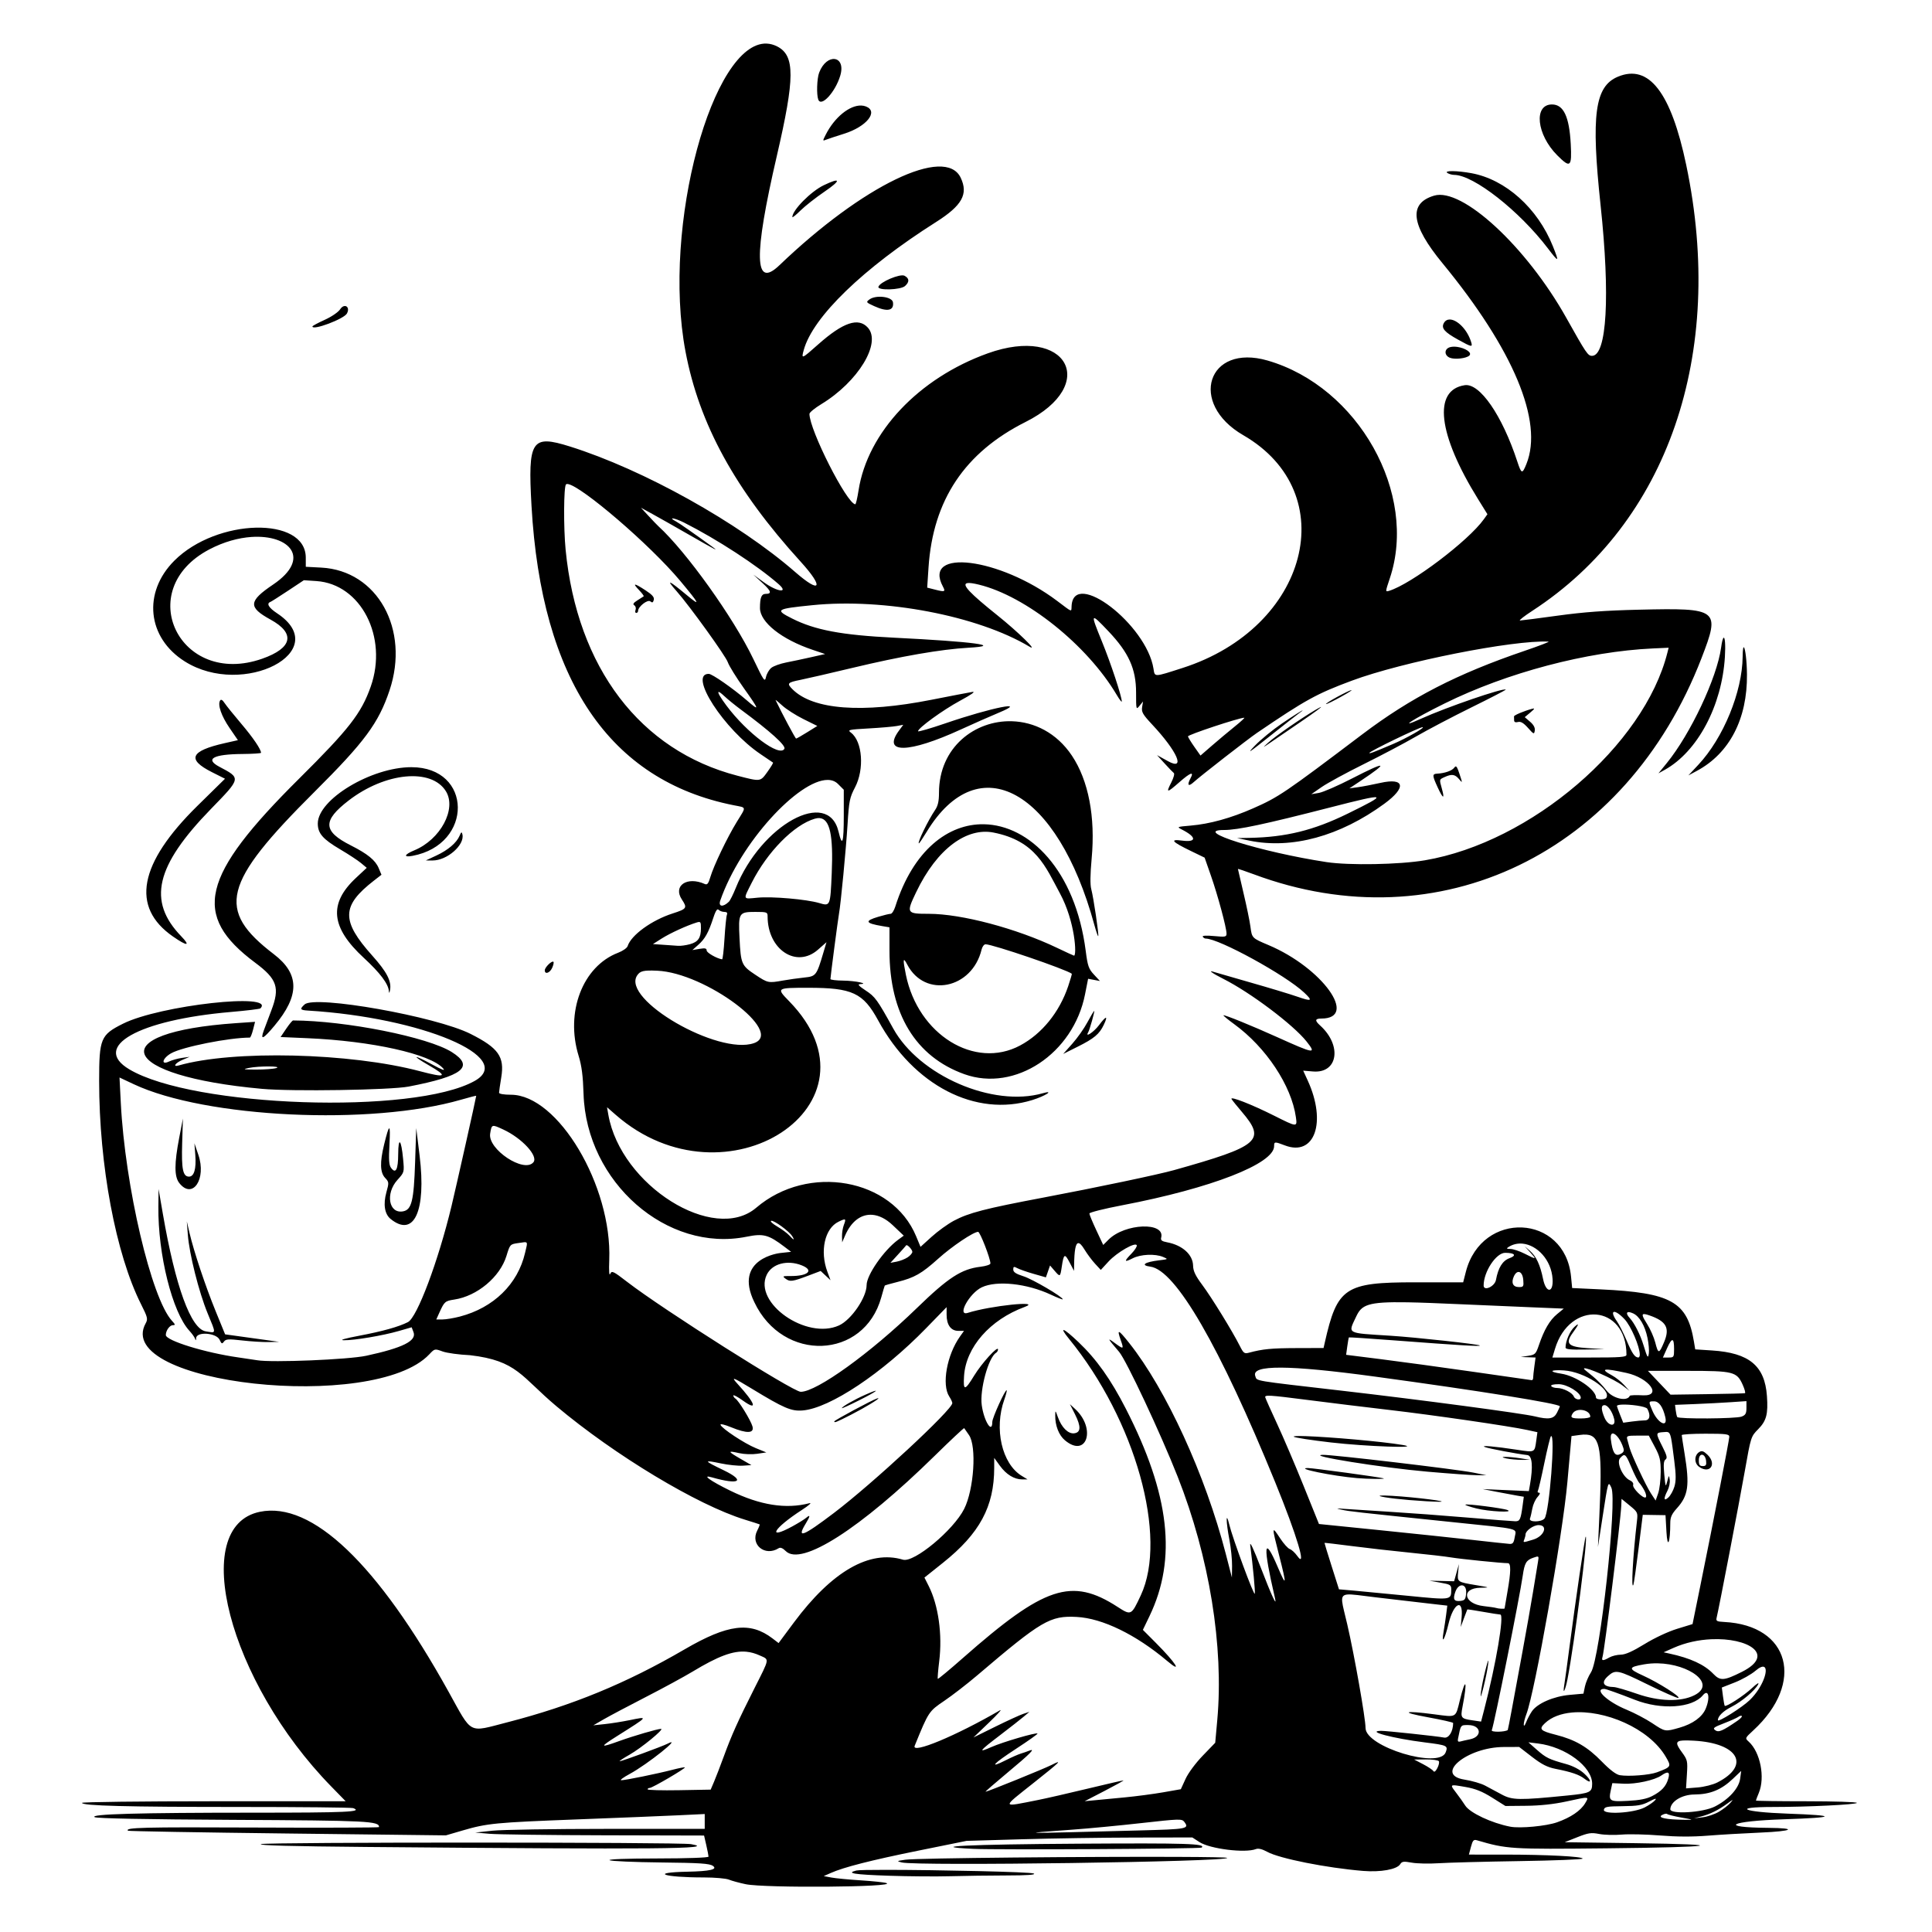 <?xml version="1.0" encoding="UTF-8" standalone="no"?>
<svg xmlns="http://www.w3.org/2000/svg" xmlns:svg="http://www.w3.org/2000/svg" width="11.5in" height="11.5in" viewBox="0 0 292.1 292.1" version="1.1" id="svg5" xml:space="preserve">
  <path id="path1" style="fill:#000000;stroke-width:1" d="m 115.905,6.587 c -8.109,-0.29 -15.878,27.461 -12.263,46.568 2.076,10.974 7.507,20.884 17.406,31.763 3.577,3.931 3.058,4.952 -0.805,1.583 -8.594,-7.495 -22.977,-15.513 -34.078,-18.996 -5.817,-1.825 -6.37,-0.971 -5.806,8.971 1.494,26.312 11.781,41.54 30.582,45.272 1.971,0.391 1.924,0.13 0.457,2.514 -1.438,2.338 -3.507,6.656 -4.008,8.367 -0.281,0.959 -0.464,1.19 -0.817,1.031 -2.693,-1.213 -4.864,0.248 -3.478,2.341 0.846,1.278 0.757,1.412 -1.402,2.107 -3.167,1.02 -6.273,3.274 -6.8,4.935 -0.09,0.284 -0.734,0.734 -1.431,1 -5.366,2.049 -8.019,8.967 -5.979,15.592 0.463,1.505 0.659,3.016 0.745,5.758 0.421,13.348 12.623,24.025 24.667,21.585 2.529,-0.512 3.303,-0.304 5.727,1.538 l 0.987,0.75 -1.652,0.18 c -0.005,5.5e-4 -7.153,0.779 -3.905,7.436 4.329,9.153 16.58,8.683 19.189,-0.736 0.259,-0.934 0.496,-1.734 0.528,-1.779 0.032,-0.045 0.885,-0.289 1.896,-0.542 2.597,-0.65 3.674,-1.264 6.184,-3.521 2.078,-1.869 5.336,-4.061 6.035,-4.061 0.292,0 1.867,4.052 1.859,4.783 -0.002,0.176 -0.683,0.4 -1.513,0.498 -2.87,0.34 -4.858,1.632 -9.608,6.243 -6.995,6.79 -15.136,12.662 -17.556,12.662 -1.177,0 -20.823,-12.44 -26.211,-16.596 -2.157,-1.664 -2.357,-1.759 -2.591,-1.234 -0.161,0.361 -0.216,-0.407 -0.15,-2.102 0.438,-11.209 -7.748,-24.971 -14.86,-24.982 -1.071,-0.002 -1.8,-0.126 -1.8,-0.307 0,-0.167 0.15,-1.212 0.333,-2.321 0.516,-3.122 -0.423,-4.448 -4.652,-6.575 -5.246,-2.639 -23.498,-5.88 -25.075,-4.453 -0.781,0.707 -0.695,0.858 0.529,0.933 17.198,1.05 31.508,7.102 25.164,10.643 -9.196,5.131 -42.578,3.996 -52.226,-1.775 -5.735,-3.43 1.395,-7.449 15.357,-8.656 2.372,-0.205 4.388,-0.449 4.481,-0.542 2.436,-2.436 -15.2,-0.472 -20.769,2.313 -3.379,1.69 -3.606,2.236 -3.606,8.654 0,12.751 2.516,26.161 6.332,33.751 1.001,1.99 1.063,2.245 0.704,2.893 -5.09,9.193 34.546,13.532 42.877,4.693 0.819,-0.869 0.826,-0.87 2.015,-0.437 0.657,0.239 2.522,0.493 4.145,0.565 7.156,0.828 7.727,3.236 13.057,7.709 8.865,7.442 21.326,14.945 28.476,17.148 1.188,0.366 2.202,0.691 2.253,0.722 0.051,0.032 -0.111,0.452 -0.36,0.934 -1.098,2.123 1.166,3.984 3.244,2.667 0.255,-0.162 0.617,-0.014 1.067,0.436 2.342,2.342 11.278,-3.374 22.515,-14.403 2.414,-2.369 4.423,-4.252 4.464,-4.185 0.041,0.067 0.366,0.538 0.722,1.046 1.183,1.69 0.759,8.212 -0.727,11.166 -1.616,3.214 -7.593,8.173 -9.252,7.676 -5.053,-1.514 -10.748,1.765 -16.496,9.5 l -2.31,3.108 -0.924,-0.705 c -3.376,-2.575 -6.746,-2.154 -13.297,1.661 -8.817,5.134 -17.03,8.511 -26.83,11.034 -5.954,1.532 -5.204,1.925 -8.841,-4.629 -10.745,-19.361 -20.661,-28.818 -28.529,-27.209 -10.812,2.211 -4.725,25.644 10.789,41.533 l 2.179,2.231 h -19.932 c -10.963,0 -19.932,0.109 -19.932,0.243 0,0.443 6.792,0.62 23.775,0.62 9.226,0 16.98,0.079 17.23,0.175 1.506,0.578 -0.916,0.689 -15.02,0.69 -17.453,10e-4 -24.898,0.21 -24.068,0.677 0.345,0.194 7.635,0.335 20.953,0.406 20.469,0.109 22.045,0.187 22.045,1.097 0,0.083 -8.475,0.112 -18.834,0.065 -16.868,-0.077 -19.621,-0.008 -19.131,0.482 0.075,0.075 10.921,0.264 24.1,0.42 l 23.963,0.283 2.509,-0.733 c 3.736,-1.092 4.953,-1.21 17.337,-1.681 6.255,-0.238 13.155,-0.518 15.332,-0.623 l 3.959,-0.191 v 1.123 1.122 h -14.756 c -8.116,0 -15.922,0.125 -17.347,0.278 l -2.591,0.279 2.159,0.187 c 1.188,0.103 8.972,0.205 17.298,0.226 l 15.139,0.038 0.337,1.462 c 0.186,0.804 0.337,1.581 0.337,1.728 0,0.156 -3.19,0.27 -7.702,0.275 -4.682,0.005 -7.529,0.11 -7.261,0.267 0.242,0.142 3.717,0.294 7.722,0.338 6.001,0.066 7.391,0.157 7.909,0.523 0.749,0.529 -0.468,0.806 -3.835,0.874 -5.829,0.118 -3.694,0.868 2.471,0.868 1.629,0 3.327,0.148 3.773,0.33 0.446,0.182 1.588,0.493 2.538,0.692 2.895,0.606 22.962,0.448 21.285,-0.168 -0.305,-0.112 -2.044,-0.298 -3.866,-0.413 -1.821,-0.116 -3.829,-0.308 -4.463,-0.427 l -1.152,-0.216 1.059,-0.47 c 1.991,-0.884 6.096,-1.93 13.316,-3.394 l 7.219,-1.463 8.35,-0.243 c 4.592,-0.134 12.272,-0.25 17.066,-0.259 l 8.716,-0.015 1.074,0.696 c 1.599,1.037 6.914,1.697 8.54,1.061 0.367,-0.144 0.956,10e-4 1.728,0.423 1.842,1.008 8.956,2.424 14.461,2.878 2.667,0.22 5.134,-0.224 5.627,-1.014 0.265,-0.424 0.52,-0.458 1.745,-0.235 0.789,0.143 2.617,0.183 4.062,0.088 1.445,-0.095 6.936,-0.24 12.201,-0.322 5.265,-0.082 9.573,-0.252 9.573,-0.378 0,-0.322 -5.501,-0.603 -11.837,-0.605 l -5.359,-10e-4 0.312,-1.169 c 0.262,-0.981 0.406,-1.141 0.896,-0.997 4.554,1.335 5.096,1.369 19.587,1.218 16.83,-0.175 19.08,-0.58 4.331,-0.78 l -10.642,-0.144 1.913,-0.758 c 1.664,-0.66 2.092,-0.723 3.299,-0.488 0.763,0.149 2.294,0.192 3.403,0.095 1.109,-0.097 3.713,-0.037 5.789,0.132 2.527,0.206 4.905,0.216 7.198,0.032 1.884,-0.151 5.482,-0.362 7.997,-0.468 4.907,-0.206 5.691,-0.679 1.187,-0.716 -7.66,-0.062 -5.896,-1.024 2.375,-1.296 7.998,-0.263 8.183,-0.581 0.498,-0.855 -6.786,-0.242 -8.427,-1.004 -2.164,-1.004 5.224,0 12.679,-0.365 12.679,-0.621 0,-0.133 -3.434,-0.243 -7.63,-0.243 -4.196,0 -7.63,-0.049 -7.63,-0.108 0,-0.06 0.194,-0.574 0.432,-1.143 0.984,-2.354 0.233,-6.178 -1.525,-7.766 -0.575,-0.519 -0.57,-0.532 0.698,-1.701 7.836,-7.223 5.521,-15.876 -4.385,-16.389 -1.154,-0.06 -1.285,-0.134 -1.158,-0.66 0.363,-1.497 3.393,-17.269 4.236,-22.044 0.934,-5.291 0.948,-5.334 2.032,-6.431 1.262,-1.277 1.53,-2.29 1.333,-5.039 -0.327,-4.561 -2.681,-6.511 -8.298,-6.875 l -2.542,-0.165 -0.197,-1.182 c -1.002,-6.026 -3.43,-7.385 -14.092,-7.889 l -4.319,-0.204 -0.168,-1.728 c -0.923,-9.502 -13.512,-10.066 -15.906,-0.713 l -0.403,1.576 h -7.309 c -10.579,0 -11.736,0.777 -13.62,9.142 l -0.179,0.792 -4.097,0.012 c -3.784,0.011 -5.114,0.141 -7.173,0.696 -0.7,0.189 -0.831,0.09 -1.401,-1.042 -1.104,-2.194 -4.25,-7.305 -5.665,-9.203 -1.036,-1.391 -1.374,-2.097 -1.39,-2.912 -0.033,-1.674 -1.616,-3.1 -3.921,-3.533 -0.806,-0.151 -1.007,-0.308 -0.903,-0.705 0.63,-2.41 -5.477,-2.179 -7.957,0.301 l -0.805,0.806 -1.045,-2.229 c -0.575,-1.226 -1.046,-2.363 -1.046,-2.527 0,-0.165 2.235,-0.726 4.967,-1.248 13.447,-2.57 22.962,-6.273 22.962,-8.937 0,-0.695 0.084,-0.701 1.634,-0.109 4.496,1.717 6.337,-3.5 3.455,-9.794 l -0.691,-1.509 1.485,0.123 c 3.774,0.313 4.421,-3.939 1.06,-6.965 -0.821,-0.739 -0.766,-1.035 0.191,-1.035 5.672,0 0.146,-7.68 -7.998,-11.116 -2.491,-1.051 -2.489,-1.05 -2.716,-2.781 -0.108,-0.829 -0.578,-3.108 -1.044,-5.065 -0.466,-1.957 -0.847,-3.6 -0.847,-3.651 0,-0.051 1.069,0.306 2.375,0.793 28.047,10.468 56.333,-3.182 67.717,-32.677 2.855,-7.397 2.592,-7.601 -9.442,-7.319 -5.115,0.12 -8.359,0.357 -12.278,0.897 -2.93,0.404 -5.505,0.735 -5.724,0.738 -0.218,0.002 0.624,-0.66 1.872,-1.472 20.472,-13.327 29.258,-38.793 23.256,-67.406 -2.302,-10.976 -5.647,-15.296 -10.326,-13.341 -3.5,1.462 -4.081,5.778 -2.618,19.457 1.461,13.668 0.944,22.746 -1.296,22.746 -0.629,0 -0.872,-0.359 -3.898,-5.758 -6.028,-10.754 -15.744,-19.731 -19.98,-18.461 -3.907,1.17 -3.507,4.41 1.26,10.206 10.737,13.056 15.288,23.931 12.702,30.353 -0.635,1.577 -0.755,1.544 -1.388,-0.381 -2.289,-6.967 -5.663,-11.861 -7.941,-11.52 -4.845,0.726 -4.06,7.432 2.017,17.23 l 1.414,2.28 -0.548,0.766 c -2.339,3.27 -10.946,9.774 -14.306,10.811 -0.593,0.183 -0.592,0.167 0.092,-1.874 4.299,-12.819 -4.76,-28.97 -18.476,-32.94 -9.068,-2.625 -12.028,6.459 -3.678,11.286 15.151,8.758 9.865,29.071 -9.156,35.186 -4.414,1.419 -4.209,1.414 -4.418,0.105 -1.066,-6.669 -12.054,-15.09 -12.38,-9.488 -0.056,0.962 0.209,1.054 -2.195,-0.755 -8.693,-6.54 -20.388,-8.004 -17.261,-2.162 0.422,0.789 0.299,0.841 -1.138,0.476 l -1.239,-0.315 0.202,-3.054 c 0.675,-10.183 5.474,-17.376 14.675,-21.996 11.241,-5.645 6.268,-14.676 -5.712,-10.374 -10.454,3.754 -18.179,11.946 -19.544,20.727 -0.181,1.162 -0.402,2.106 -0.493,2.098 -1.288,-0.108 -6.93,-11.241 -6.93,-13.672 0,-0.209 0.804,-0.869 1.786,-1.465 5.578,-3.388 9.142,-9.251 7.038,-11.578 -1.428,-1.579 -3.742,-0.795 -7.502,2.542 -2.528,2.244 -2.574,2.261 -2.179,0.832 1.38,-4.997 8.993,-12.359 19.99,-19.329 3.952,-2.505 4.91,-4.225 3.735,-6.701 -2.316,-4.88 -14.8,1.146 -27.407,13.228 -3.809,3.65 -3.926,-1.295 -0.391,-16.533 2.741,-11.815 2.756,-15.149 0.073,-16.537 -0.54,-0.279 -1.083,-0.423 -1.624,-0.443 z m 10.312,2.339 c -0.769,-0.11 -1.796,0.544 -2.372,2.063 -0.336,0.888 -0.413,3.33 -0.127,4.075 0.451,1.175 2.576,-1.143 3.318,-3.618 0.46,-1.535 -0.05,-2.409 -0.819,-2.519 z m 108.43,6.866 c -2.809,0 -2.336,4.56 0.799,7.695 1.984,1.984 2.222,1.782 2.035,-1.72 -0.221,-4.142 -1.09,-5.974 -2.834,-5.974 z m -104.451,0.163 c -1.75,-0.047 -4.016,1.763 -5.358,4.414 -0.477,0.941 -0.475,0.97 0.038,0.76 0.293,-0.12 1.525,-0.529 2.736,-0.908 3.418,-1.07 5.264,-3.381 3.298,-4.129 -0.225,-0.085 -0.464,-0.13 -0.714,-0.137 z m 89.403,9.918 c -0.706,-0.005 -1.061,0.089 -0.759,0.285 0.238,0.154 0.698,0.282 1.023,0.284 2.946,0.022 9.845,5.435 14.166,11.114 1.67,2.194 1.749,2.16 0.751,-0.332 -2.303,-5.753 -7.151,-10.098 -12.322,-11.042 -1.098,-0.2 -2.153,-0.304 -2.859,-0.309 z m -93.064,1.497 c -0.024,-0.18 -0.69,0.012 -1.99,0.635 -1.945,0.932 -4.751,3.774 -4.751,4.811 0,0.13 0.551,-0.31 1.224,-0.979 0.673,-0.669 2.318,-1.961 3.655,-2.872 1.268,-0.863 1.886,-1.415 1.862,-1.595 z m 10.221,14.322 c -0.66,-0.353 -3.731,0.945 -3.947,1.669 -0.174,0.583 3.361,0.481 4.021,-0.116 0.692,-0.626 0.666,-1.156 -0.075,-1.553 z m -3.202,3.203 c -0.75,-0.091 -1.608,0.015 -2.099,0.377 -0.552,0.407 -0.523,0.448 0.72,1.014 1.981,0.902 3.012,0.69 2.833,-0.581 -0.061,-0.429 -0.703,-0.719 -1.453,-0.81 z m -81.619,1.41 c -0.169,0.066 -0.347,0.211 -0.506,0.453 -0.287,0.438 -1.294,1.126 -2.348,1.604 -1.015,0.46 -1.845,0.906 -1.845,0.991 0,0.668 4.775,-1.126 5.222,-1.961 0.41,-0.766 -0.017,-1.283 -0.524,-1.086 z m 167.223,2.001 c -0.363,0.008 -0.671,0.182 -0.873,0.559 -0.405,0.757 0.108,1.348 2.154,2.48 2.091,1.157 2.235,1.184 1.983,0.367 -0.606,-1.963 -2.176,-3.43 -3.264,-3.406 z m 1.197,4.147 c -0.38,-0.056 -0.76,-0.056 -1.084,0.025 -0.923,0.232 -0.968,1.236 -0.072,1.609 0.729,0.303 2.513,0.104 2.951,-0.33 0.471,-0.466 -0.657,-1.135 -1.796,-1.304 z m -134.488,20.732 c 2.047,0.31 12.37,9.128 16.969,14.632 2.955,3.537 3.15,3.946 1.05,2.2 -2.845,-2.366 -3.263,-2.531 -1.584,-0.626 1.968,2.231 7.423,9.8 7.735,10.732 0.18,0.537 1.282,2.318 2.45,3.959 2.35,3.302 2.403,3.519 0.442,1.823 -2.121,-1.834 -5.263,-4.023 -5.774,-4.023 -3.142,0 2.316,8.439 7.862,12.158 0.965,0.647 1.799,1.213 1.856,1.258 0.056,0.045 -0.322,0.672 -0.841,1.395 -1.088,1.514 -1.006,1.504 -4.525,0.594 -14.711,-3.802 -24.251,-16.344 -25.992,-34.173 -0.326,-3.342 -0.291,-9.529 0.057,-9.875 0.059,-0.058 0.158,-0.075 0.295,-0.055 z m 11.037,3.578 1.728,0.946 c 0.95,0.521 3.412,1.914 5.471,3.096 4.078,2.341 4.689,2.658 3.608,1.872 -2.717,-1.977 -5.018,-3.581 -5.518,-3.849 -1.315,-0.704 -0.193,-0.536 1.233,0.184 4.976,2.513 11.019,6.446 14.281,9.296 1.622,1.417 -0.188,1.201 -2.206,-0.263 l -1.609,-1.169 1.372,1.26 c 1.348,1.238 1.469,1.653 0.482,1.653 -0.622,0 -0.846,0.569 -0.846,2.14 0,2.141 3.268,4.735 7.958,6.317 l 1.891,0.638 -2.117,0.478 c -1.164,0.263 -2.858,0.621 -3.764,0.797 -0.906,0.176 -1.92,0.542 -2.254,0.813 -0.334,0.271 -0.695,0.89 -0.801,1.377 -0.18,0.826 -0.309,0.643 -1.92,-2.723 -2.973,-6.21 -10.133,-16.223 -14.354,-20.071 -0.181,-0.165 -0.848,-0.861 -1.482,-1.546 z m -58.206,3.015 c -4.163,0.096 -9.128,1.778 -12.336,4.986 -4.822,4.822 -4.111,11.663 1.584,15.243 8.862,5.572 22.567,-1.575 13.954,-7.277 -1.287,-0.852 -1.66,-1.493 -1.007,-1.73 0.129,-0.047 1.318,-0.804 2.642,-1.681 l 2.406,-1.595 1.9,0.128 c 6.728,0.452 10.85,8.47 8.206,15.965 -1.424,4.035 -3.272,6.41 -10.821,13.902 -14.877,14.764 -16.283,20.663 -6.637,27.84 3.312,2.464 3.75,3.763 2.432,7.209 -0.41,1.073 -0.923,2.436 -1.139,3.029 -0.561,1.541 -0.111,1.341 1.616,-0.72 3.831,-4.572 3.804,-7.829 -0.09,-10.805 -8.771,-6.704 -7.775,-10.693 6.126,-24.538 7.606,-7.575 9.699,-10.405 11.36,-15.358 3.095,-9.23 -1.841,-18.111 -10.315,-18.559 l -2.348,-0.124 -0.002,-1.387 c -0.004,-3.134 -3.366,-4.623 -7.529,-4.527 z m -0.696,1.406 c 5.794,-0.398 9.148,3.242 3.292,7.193 -3.734,2.52 -3.801,3.43 -0.391,5.299 3.796,2.081 3.323,4.303 -1.259,5.914 -12.485,4.388 -19.645,-10.404 -7.998,-16.524 2.223,-1.168 4.425,-1.749 6.356,-1.882 z m 108.261,6.972 c 0.324,-0.054 0.911,0.034 1.747,0.238 7.122,1.741 16.357,9.128 20.821,16.656 0.423,0.713 0.77,1.166 0.771,1.008 0.008,-0.756 -1.664,-5.806 -3.019,-9.118 -1.769,-4.326 -1.733,-4.38 0.999,-1.504 3.068,3.23 4.182,5.695 4.182,9.252 0,2.621 0.008,2.652 0.526,2.015 l 0.526,-0.646 -0.138,0.856 c -0.118,0.732 0.101,1.113 1.509,2.618 3.84,4.105 5.112,7.046 2.4,5.55 l -1.656,-0.913 1.152,1.264 c 0.633,0.695 1.261,1.346 1.393,1.447 0.133,0.101 -0.038,0.732 -0.38,1.403 -0.845,1.656 -0.691,1.65 1.238,-0.042 1.664,-1.459 2.242,-1.657 1.659,-0.567 -0.559,1.045 -0.33,1.321 0.481,0.58 1.012,-0.924 8.175,-6.498 9.57,-7.447 7.369,-5.01 9.005,-5.91 14.351,-7.899 7.639,-2.842 24.401,-6.169 29.729,-5.9 0.224,0.011 -1.406,0.639 -3.623,1.395 -10.217,3.482 -17.195,7.073 -24.55,12.634 -11.698,8.844 -12.639,9.482 -16.486,11.175 -3.374,1.485 -6.558,2.365 -9.459,2.613 -2.092,0.179 -2.111,0.188 -1.296,0.605 2.236,1.142 2.236,1.955 -0.001,1.661 -1.905,-0.251 -1.543,0.173 1.339,1.569 l 2.081,1.008 0.956,2.735 c 1.039,2.973 2.355,7.861 2.355,8.745 0,0.506 -0.158,0.537 -1.882,0.376 -1.182,-0.11 -1.819,-0.072 -1.711,0.102 0.095,0.153 0.295,0.278 0.445,0.278 2.006,0 12.068,5.517 14.88,8.16 1.356,1.274 1.172,1.389 -1.008,0.629 -1.069,-0.373 -4.276,-1.342 -7.126,-2.154 -2.85,-0.812 -5.345,-1.532 -5.543,-1.599 -0.939,-0.321 -0.179,0.229 1.44,1.043 4.111,2.067 10.601,6.949 12.611,9.487 1.533,1.936 1.207,1.887 -4.459,-0.669 -3.827,-1.726 -7.993,-3.419 -8.115,-3.297 -0.049,0.049 0.692,0.658 1.646,1.353 4.799,3.495 8.637,9.283 9.308,14.04 0.218,1.541 0.212,1.541 -3.293,-0.218 -3.416,-1.714 -6.729,-3.006 -6.433,-2.509 0.115,0.193 0.816,1.064 1.559,1.934 3.684,4.321 2.692,5.173 -10.238,8.803 -2.426,0.681 -11.693,2.63 -19.723,4.147 -8.879,1.678 -11.334,2.313 -13.591,3.516 -0.905,0.483 -2.408,1.567 -3.339,2.41 l -1.693,1.532 -0.664,-1.6 c -3.628,-8.754 -16.319,-11.021 -24.169,-4.318 -6.409,5.473 -20.479,-3.365 -22.365,-14.049 l -0.201,-1.143 1.307,1.143 c 16.65,14.558 41.39,-1.65 26.22,-17.178 -1.951,-1.997 -1.918,-2.02 2.871,-2.022 6.686,-0.003 8.326,0.761 10.598,4.935 5.352,9.836 14.745,14.689 23.299,12.038 1.976,-0.613 3.429,-1.556 1.584,-1.028 -7.544,2.157 -18.674,-2.663 -22.61,-9.792 -2.397,-4.342 -2.738,-4.811 -4.164,-5.744 -1.028,-0.673 -1.273,-0.945 -0.863,-0.959 1.488,-0.053 -0.697,-0.516 -2.523,-0.535 -1.069,-0.011 -1.943,-0.117 -1.942,-0.236 0.003,-0.354 1.147,-9.081 1.292,-9.861 0.266,-1.427 1.062,-9.728 1.297,-13.532 0.218,-3.538 0.32,-4.04 1.128,-5.584 1.437,-2.744 1.132,-6.939 -0.601,-8.267 -0.567,-0.435 -0.41,-0.473 2.675,-0.647 1.803,-0.101 3.715,-0.267 4.25,-0.368 l 0.972,-0.183 -0.635,0.86 c -2.626,3.551 1.414,3.485 9.344,-0.154 1.9,-0.872 4.492,-2.016 5.758,-2.542 4.608,-1.914 -1.127,-0.772 -8.07,1.607 -2.292,0.785 -4.166,1.327 -4.166,1.205 0,-0.481 3.737,-3.195 6.334,-4.601 1.774,-0.96 2.432,-1.432 1.871,-1.342 -0.475,0.076 -3.261,0.611 -6.19,1.189 -10.502,2.072 -17.891,1.511 -20.995,-1.593 -0.887,-0.887 -0.771,-1.025 1.201,-1.421 0.99,-0.198 4.499,-1.008 7.8,-1.798 7.425,-1.779 13.467,-2.828 17.609,-3.06 5.383,-0.301 0.806,-0.919 -11.229,-1.517 -7.97,-0.396 -11.976,-1.15 -15.461,-2.91 -2.622,-1.324 -2.426,-1.451 3.081,-2.006 10.894,-1.1 25.014,1.596 32.823,6.267 1.441,0.862 -1.747,-2.256 -4.821,-4.715 -4.134,-3.307 -5.528,-4.732 -4.556,-4.892 z m -50.203,0.236 c -0.163,-0.007 0.024,0.265 0.553,0.818 0.454,0.473 0.769,0.901 0.702,0.951 -0.068,0.05 -0.497,0.324 -0.953,0.61 -0.599,0.376 -0.727,0.584 -0.462,0.748 0.202,0.125 0.288,0.435 0.191,0.688 -0.097,0.254 -0.052,0.461 0.102,0.461 0.153,0 0.279,-0.135 0.279,-0.301 0,-0.648 1.447,-1.779 1.848,-1.446 0.295,0.245 0.418,0.194 0.526,-0.22 0.105,-0.401 -0.215,-0.772 -1.243,-1.446 -0.868,-0.568 -1.38,-0.856 -1.543,-0.864 z m 164.54,8.025 c -0.114,0.054 -0.254,0.532 -0.389,1.515 -0.623,4.542 -4.616,13.027 -8.205,17.433 l -1.27,1.559 0.968,-0.539 c 4.951,-2.757 8.63,-9.671 9.083,-17.068 0.116,-1.899 0.002,-2.989 -0.187,-2.9 z m 3.082,1.473 c -0.11,-0.149 -0.2,0.237 -0.211,1.4 -0.05,5.313 -2.916,12.294 -6.712,16.35 l -1.496,1.599 1.296,-0.696 c 4.926,-2.648 7.631,-7.859 7.565,-14.573 -0.021,-2.099 -0.259,-3.832 -0.441,-4.08 z m -11.399,0.04 -0.182,0.725 c -3.523,14.038 -20.638,28.697 -36.679,31.415 -3.85,0.652 -11.452,0.791 -14.864,0.271 -9.919,-1.512 -20.55,-4.846 -15.476,-4.853 2.067,-0.003 6.121,-0.866 16.03,-3.411 8.707,-2.237 8.947,-2.149 2.613,0.955 -5.128,2.513 -9.324,3.545 -14.821,3.645 l -1.879,0.034 1.872,0.385 c 6.423,1.318 13.683,-0.666 20.396,-5.573 3.382,-2.472 3.097,-3.985 -0.594,-3.155 -1.152,0.259 -2.678,0.551 -3.39,0.649 l -1.296,0.178 1.728,-1.15 c 4.364,-2.906 3.888,-3.033 -1.318,-0.351 -2.126,1.095 -4.383,2.079 -5.017,2.187 l -1.152,0.196 1.584,-1.093 c 0.871,-0.601 3.721,-2.151 6.334,-3.446 2.613,-1.294 6.179,-3.179 7.924,-4.19 1.746,-1.01 5.531,-2.998 8.411,-4.416 2.88,-1.418 5.197,-2.618 5.148,-2.667 -0.314,-0.314 -8.956,2.656 -12.845,4.415 -3.704,1.675 -1.127,0.013 3.599,-2.321 9.45,-4.668 21.525,-7.859 31.477,-8.319 z m -47.982,6.474 c 0.449,-0.436 -3.096,1.402 -3.743,1.941 -0.317,0.264 0.331,-0.002 1.44,-0.591 1.109,-0.589 2.145,-1.196 2.303,-1.35 z m -95.667,0.22 c 0.087,-0.043 0.374,0.151 0.868,0.616 0.515,0.484 1.648,1.406 2.519,2.05 4.441,3.282 6.839,5.444 6.572,5.922 -0.731,1.307 -5.635,-2.351 -8.765,-6.539 -0.93,-1.244 -1.339,-1.977 -1.194,-2.049 z m -75.084,1.216 c -0.113,-0.065 -0.204,-0.043 -0.272,0.067 -0.399,0.645 0.183,2.335 1.429,4.155 l 1.262,1.844 -1.988,0.449 c -5.212,1.177 -5.776,2.455 -1.935,4.389 l 1.973,0.993 -4.164,4.093 c -8.878,8.729 -10.112,15.314 -3.703,19.762 2.164,1.502 2.709,1.48 1.234,-0.049 -5.125,-5.313 -3.881,-10.614 4.517,-19.248 4.566,-4.694 4.553,-4.628 1.263,-6.368 -2.231,-1.18 -0.936,-1.897 3.491,-1.932 1.544,-0.012 2.807,-0.093 2.807,-0.18 0,-0.521 -1.214,-2.306 -2.994,-4.401 -1.125,-1.324 -2.257,-2.729 -2.517,-3.123 -0.156,-0.237 -0.291,-0.388 -0.404,-0.452 z m 83.713,0.017 c -0.053,-0.11 0.399,0.254 1.003,0.809 0.604,0.555 2.044,1.478 3.2,2.05 l 2.102,1.041 -1.526,0.95 c -0.839,0.523 -1.594,0.954 -1.677,0.957 -0.114,0.004 -2.074,-3.665 -3.102,-5.808 z m 82.404,1.05 c -0.116,0.044 -0.392,0.194 -0.836,0.454 -2.108,1.239 -6.033,3.957 -7.054,4.886 -0.983,0.894 -0.97,0.891 0.518,-0.128 0.84,-0.575 2.783,-1.904 4.319,-2.953 2.309,-1.579 3.4,-2.392 3.052,-2.26 z m 31.988,0.252 c -1.243,0.335 -2.766,0.975 -2.751,1.155 0.008,0.104 0.016,0.372 0.016,0.594 0,0.265 0.202,0.352 0.584,0.253 0.42,-0.11 0.844,0.14 1.512,0.89 0.87,0.979 0.933,1.004 1.027,0.405 0.067,-0.424 -0.171,-0.872 -0.707,-1.333 l -0.808,-0.695 0.851,-0.713 c 0.646,-0.541 0.713,-0.675 0.276,-0.557 z m -34.709,0.245 c 0.028,-0.087 -1.398,0.803 -3.153,1.997 -1.346,0.916 -3.16,2.4 -4.031,3.298 -1.344,1.386 -1.017,1.181 2.167,-1.353 2.063,-1.642 4.071,-3.218 4.463,-3.503 0.374,-0.271 0.545,-0.409 0.554,-0.439 z m -8.828,1.109 c 0.125,-0.005 -0.523,0.594 -1.44,1.332 -0.917,0.738 -2.456,2.027 -3.421,2.865 l -1.755,1.523 -0.914,-1.297 c -0.503,-0.713 -0.944,-1.432 -0.981,-1.597 -0.053,-0.239 7.631,-2.79 8.511,-2.826 z m -35.13,0.531 c -5.584,-0.163 -11.016,3.929 -11.023,10.806 -10e-4,1.291 -0.158,1.982 -0.591,2.618 -1.058,1.553 -2.749,5.039 -2.444,5.039 0.064,0 0.589,-0.779 1.168,-1.732 7.874,-12.963 19.778,-6.367 25.353,14.049 0.271,0.994 0.537,1.764 0.59,1.711 0.133,-0.133 -0.719,-5.873 -1.056,-7.117 -0.179,-0.659 -0.157,-2.256 0.062,-4.619 0.583,-6.28 -0.475,-11.795 -2.982,-15.549 -2.322,-3.478 -5.728,-5.107 -9.079,-5.205 z m 62.088,0.899 c 0.501,0 -2.47,1.696 -4.431,2.529 -3.133,1.331 -3.608,1.509 -3.608,1.359 0,-0.232 7.56,-3.888 8.039,-3.888 z m 4.975,5.945 c -0.058,0.022 -0.118,0.085 -0.189,0.182 -0.335,0.458 -1.427,0.84 -2.571,0.898 -0.773,0.039 -0.763,0.271 0.09,2.116 0.796,1.722 1.072,1.798 0.62,0.173 -0.405,-1.458 -0.419,-1.396 0.423,-1.78 1.066,-0.486 1.554,-0.416 2.166,0.313 0.537,0.639 0.537,0.629 0.075,-0.765 -0.296,-0.893 -0.441,-1.201 -0.614,-1.137 z m -157.847,0.102 c -6.066,0 -14.158,4.869 -14.158,8.519 0,1.486 0.76,2.363 3.389,3.91 1.256,0.739 2.672,1.669 3.147,2.066 l 0.864,0.723 -1.64,1.533 c -4.15,3.88 -3.791,7.479 1.206,12.087 2.452,2.262 3.704,3.925 3.785,5.032 0.026,0.359 0.083,0.303 0.172,-0.17 0.25,-1.332 -0.474,-2.738 -2.675,-5.196 -4.741,-5.296 -4.689,-7.532 0.266,-11.375 l 1.113,-0.863 -0.423,-1.012 c -0.496,-1.188 -1.68,-2.151 -4.214,-3.43 -4.23,-2.135 -4.303,-3.724 -0.312,-6.795 5.535,-4.259 12.507,-4.921 14.69,-1.395 1.659,2.679 -0.82,7.311 -4.784,8.941 -1.534,0.631 -1.681,1.097 -0.262,0.831 9.23,-1.732 9.088,-13.405 -0.163,-13.405 z m 62.918,1.927 c 0.624,9.3e-4 1.158,0.194 1.573,0.609 l 0.876,0.876 v 3.909 c 0,4.157 -0.22,4.831 -0.792,2.424 -1.572,-6.618 -11.69,-1.061 -15.548,8.539 -0.382,0.95 -0.845,1.876 -1.03,2.057 -0.883,0.864 -1.631,0.762 -1.304,-0.178 3.076,-8.825 11.856,-18.242 16.226,-18.235 z m -1.193,5.774 c 1.547,0.128 2.067,2.618 1.821,8.312 -0.217,5.025 -0.216,5.024 -1.896,4.527 -1.92,-0.568 -7.123,-1.02 -9.313,-0.81 -2.281,0.219 -2.217,0.379 -0.896,-2.246 2.354,-4.677 6.412,-8.794 9.557,-9.696 0.264,-0.076 0.506,-0.106 0.727,-0.088 z m 24.825,0.927 c -5.353,-0.09 -10.671,3.865 -13.4,12.462 -0.189,0.594 -0.504,1.08 -0.7,1.08 -0.197,0 -1.028,0.199 -1.849,0.443 -2.143,0.636 -1.999,0.979 0.596,1.417 l 1.08,0.182 v 3.561 c 0,9.507 3.95,16.006 11.335,18.648 7.639,2.733 16.464,-3.111 18.23,-12.073 l 0.465,-2.356 0.893,0.167 0.894,0.168 -0.907,-0.975 c -0.797,-0.856 -0.948,-1.291 -1.24,-3.566 -1.572,-12.234 -8.513,-19.04 -15.395,-19.157 z m 1.43,1.252 c 6.433,1.254 7.9,5.195 10.063,9.189 2.319,4.282 2.572,9.458 2.132,9.427 -0.063,-0.004 -1.216,-0.535 -2.562,-1.179 -6.147,-2.943 -14.454,-5.147 -19.397,-5.147 -3.373,0 -3.425,-0.089 -1.924,-3.234 3.242,-6.794 7.773,-9.819 11.688,-9.056 z m -80.43,-0.004 c -0.062,0.03 -0.143,0.189 -0.27,0.49 -0.453,1.073 -1.752,2.177 -3.529,3.002 l -1.584,0.735 1.034,0.003 c 2.193,0.005 4.883,-2.35 4.505,-3.946 -0.051,-0.215 -0.094,-0.314 -0.156,-0.284 z m 38.73,11.633 c 0.059,-0.017 0.115,0.003 0.172,0.06 0.173,0.173 0.561,0.314 0.863,0.314 0.377,0 0.496,0.14 0.379,0.444 -0.094,0.244 -0.257,1.864 -0.362,3.599 -0.105,1.735 -0.269,3.143 -0.364,3.127 -0.824,-0.133 -2.332,-1 -2.332,-1.339 0,-0.331 -0.238,-0.385 -1.08,-0.244 l -1.08,0.181 0.898,-0.797 c 1.013,-0.898 1.534,-1.834 2.262,-4.061 0.272,-0.832 0.468,-1.232 0.644,-1.284 z m 5.733,0.374 c 1.734,0 1.836,0.038 1.836,0.674 0,5.027 4.357,7.905 7.619,5.034 l 1.284,-1.13 -0.453,1.526 c -1.05,3.542 -1.118,3.632 -2.932,3.821 -0.897,0.094 -2.333,0.296 -3.191,0.449 -2.222,0.398 -2.29,0.383 -4.193,-0.881 -2.08,-1.382 -2.181,-1.617 -2.378,-5.528 -0.193,-3.825 -0.108,-3.966 2.407,-3.966 z m -8.344,1.599 c 0.088,0.116 0.103,0.373 0.103,0.849 0,1.474 -0.419,2.089 -1.659,2.433 -0.592,0.164 -1.4,0.276 -1.796,0.247 -0.396,-0.028 -1.414,-0.1 -2.262,-0.159 l -1.543,-0.107 1.339,-0.849 c 1.258,-0.798 3.815,-1.968 5.273,-2.414 0.295,-0.09 0.457,-0.116 0.545,-5.7e-4 z m 43.136,3.296 c 1.086,0 12.143,3.778 13.038,4.454 0.038,0.029 -0.211,0.884 -0.554,1.9 -1.328,3.933 -3.978,7.194 -7.275,8.951 -6.857,3.655 -15.407,-1.641 -17.256,-10.689 -0.487,-2.381 -0.434,-2.774 0.206,-1.548 2.677,5.127 9.808,3.683 11.24,-2.277 0.105,-0.435 0.375,-0.792 0.6,-0.792 z m -65.335,2.652 c -0.227,-0.227 -1.308,0.831 -1.308,1.28 0,0.671 0.756,0.42 1.116,-0.37 0.19,-0.416 0.276,-0.826 0.192,-0.91 z m 15.679,1.342 c 7.289,0.31 19.332,9.314 14.643,10.949 -5.401,1.883 -20.053,-6.589 -17.675,-10.22 0.455,-0.695 0.965,-0.817 3.032,-0.729 z m 66.08,6.083 c -0.061,0 -0.518,0.764 -1.016,1.697 -0.497,0.933 -1.527,2.396 -2.289,3.25 l -1.384,1.553 2.179,-1.088 c 2.501,-1.249 3.293,-1.912 3.956,-3.31 0.687,-1.447 0.38,-1.421 -0.731,0.061 -0.771,1.029 -2.152,1.942 -1.629,1.076 0.222,-0.366 1.031,-3.239 0.912,-3.239 z m -121.125,1.441 c -0.108,-3.8e-4 -0.576,0.563 -1.041,1.252 l -0.845,1.252 4.064,0.176 c 9.74,0.422 18.57,2.385 20.503,4.557 0.391,0.439 -0.098,0.264 -1.697,-0.609 -2.8,-1.529 -3.178,-1.416 -0.472,0.141 2.98,1.716 2.634,1.955 -1.313,0.907 -10.544,-2.8 -28.303,-3.225 -36.494,-0.873 -0.955,0.274 -0.502,-0.392 0.576,-0.848 l 1.08,-0.457 -1.152,0.161 c -0.633,0.089 -1.508,0.331 -1.943,0.539 -1.306,0.624 -1.027,-0.491 0.311,-1.243 1.714,-0.963 8.762,-2.366 11.889,-2.366 0.1,0 0.318,-0.536 0.485,-1.191 l 0.303,-1.192 -2.85,0.196 c -20.388,1.404 -17.817,7.958 3.899,9.937 4.554,0.415 19.418,0.183 22.175,-0.346 8.196,-1.574 10.002,-3.017 6.524,-5.213 -3.597,-2.271 -16.058,-4.753 -24,-4.782 z m -3.677,6.95 c 0.977,0.004 1.637,0.087 1.138,0.247 -0.396,0.127 -1.756,0.228 -3.023,0.226 -1.958,-0.003 -2.131,-0.04 -1.152,-0.242 0.768,-0.159 2.061,-0.234 3.037,-0.231 z m -22.562,1.673 2.132,1.003 c 10.872,5.116 35.873,6.301 49.522,2.348 1.252,-0.363 2.277,-0.626 2.277,-0.584 0,0.223 -3.029,13.742 -3.737,16.682 -2.019,8.374 -5.198,16.831 -6.592,17.535 -1.405,0.71 -3.815,1.384 -7.331,2.051 -2.25,0.427 -3.09,0.673 -2.35,0.687 1.55,0.03 5.884,-0.698 8.291,-1.393 l 1.957,-0.565 0.281,0.738 c 0.5,1.314 -1.623,2.374 -7.147,3.567 -2.695,0.582 -14.266,1.058 -16.483,0.678 -0.396,-0.068 -1.692,-0.262 -2.879,-0.43 -5.024,-0.713 -10.938,-2.541 -10.94,-3.381 -0.002,-0.675 0.583,-1.492 1.067,-1.492 0.4,0 0.38,-0.099 -0.127,-0.648 -3.126,-3.384 -7.108,-20.338 -7.748,-32.988 z m 9.586,6.204 -0.555,2.879 c -0.759,3.939 -0.758,5.902 0.005,6.871 2.012,2.558 4.141,-0.604 2.881,-4.28 l -0.592,-1.728 0.136,1.794 c 0.157,2.082 -0.185,3.245 -0.953,3.245 -0.925,0 -1.155,-1.125 -1.035,-5.062 z m 46.875,1.131 c 0.248,-0.079 0.684,0.123 1.555,0.526 2.841,1.317 5.333,4.024 4.561,4.955 -1.403,1.69 -6.923,-1.963 -6.539,-4.328 0.116,-0.716 0.175,-1.075 0.423,-1.153 z m -11.599,0.309 -0.171,5.183 c -0.192,5.816 -0.52,7.159 -1.808,7.406 -2.165,0.414 -2.727,-2.686 -0.863,-4.75 1.045,-1.157 1.045,-1.157 0.858,-3.165 -0.278,-2.992 -0.732,-3.439 -0.743,-0.732 -0.009,2.344 -0.368,3.034 -1.079,2.076 -0.317,-0.427 -0.37,-1.216 -0.242,-3.571 0.175,-3.222 -0.015,-3.211 -0.81,0.047 -0.658,2.697 -0.613,4.225 0.15,5.036 0.593,0.631 0.602,0.72 0.196,2.178 -0.505,1.814 -0.271,3.298 0.635,4.032 v 5.6e-4 c 3.548,2.873 5.407,-1.181 4.386,-9.567 z m -38.957,9.214 -0.029,2.649 c -0.078,7.248 2.112,15.999 4.705,18.802 0.366,0.396 0.737,0.914 0.823,1.152 0.128,0.353 0.161,0.343 0.18,-0.051 0.049,-1.036 3.067,-0.821 3.556,0.253 0.283,0.62 0.367,0.654 0.653,0.263 0.282,-0.386 0.673,-0.41 2.75,-0.171 1.332,0.153 3.134,0.263 4.005,0.245 l 1.584,-0.033 -1.728,-0.242 c -0.95,-0.133 -2.787,-0.389 -4.083,-0.567 l -2.355,-0.326 -1.43,-3.5 c -1.541,-3.772 -3.298,-9.032 -3.952,-11.835 l -0.407,-1.742 0.154,2.015 c 0.223,2.927 1.666,8.662 2.988,11.873 1.325,3.218 1.348,3.003 -0.29,2.734 -2.243,-0.369 -4.574,-6.766 -6.477,-17.774 z m 107.915,3.903 c 1,0.079 2.057,0.595 3.081,1.566 l 1.669,1.583 -0.864,0.633 c -2.142,1.57 -4.751,5.324 -4.751,6.837 0,1.871 -2.317,5.26 -4.173,6.103 -4.92,2.235 -12.957,-3.386 -10.934,-7.647 0.799,-1.684 3.118,-2.308 5.312,-1.43 1.885,0.754 0.952,1.628 -1.72,1.611 -1.206,-0.008 -1.254,0.021 -0.72,0.416 0.653,0.483 1.028,0.428 3.507,-0.509 l 1.782,-0.674 0.745,0.7 0.745,0.7 -0.476,-1.281 c -1.162,-3.123 -0.399,-6.555 1.681,-7.562 1.117,-0.541 1.185,-0.499 0.804,0.502 -0.163,0.428 -0.285,1.191 -0.272,1.695 l 0.023,0.917 0.434,-1.008 c 0.948,-2.203 2.459,-3.283 4.127,-3.151 z m -15.3,0.908 c 0.391,-0.13 2.699,1.548 3.182,2.314 0.429,0.681 0.233,0.635 -0.434,-0.102 -0.301,-0.333 -1.121,-0.941 -1.821,-1.351 -0.7,-0.41 -1.117,-0.798 -0.927,-0.861 z m -37.344,3.236 c 0.604,-0.049 0.464,0.215 0.138,1.616 -1.098,4.723 -4.759,8.295 -9.868,9.625 -0.917,0.239 -2.091,0.434 -2.609,0.434 h -0.943 l 0.488,-1.08 c 0.73,-1.615 0.853,-1.721 2.231,-1.928 3.458,-0.519 6.91,-3.405 7.888,-6.596 0.54,-1.762 0.548,-1.771 1.801,-1.949 0.388,-0.055 0.672,-0.106 0.873,-0.123 z m 83.759,0.139 c 0.237,-0.037 0.551,0.287 0.954,0.954 0.407,0.673 1.13,1.644 1.606,2.158 l 0.865,0.935 1.181,-1.28 c 1.27,-1.378 4.076,-2.987 4.258,-2.442 0.059,0.176 -0.297,0.735 -0.79,1.244 -1.173,1.21 -1.131,1.387 0.173,0.722 1.213,-0.618 3.385,-0.715 4.599,-0.204 0.799,0.336 0.789,0.343 -0.629,0.512 -2.184,0.26 -2.844,0.746 -1.295,0.954 3.817,0.512 10.459,11.985 18.873,32.601 3.295,8.073 4.843,13.258 3.32,11.119 -0.338,-0.475 -0.84,-0.935 -1.115,-1.022 -0.275,-0.087 -0.93,-0.818 -1.458,-1.623 -1.287,-1.965 -1.293,-1.865 -0.154,2.58 1.163,4.539 1.124,4.879 -0.204,1.77 -2.135,-4.999 -2.284,-3.32 -0.42,4.709 0.335,1.442 -0.523,-0.402 -2.128,-4.576 -1.12,-2.911 -1.715,-4.172 -1.617,-3.426 0.411,3.137 0.778,7.045 0.688,7.317 -0.124,0.372 -3.358,-8.394 -3.859,-10.462 -0.524,-2.159 -0.508,-0.467 0.021,2.299 0.238,1.241 0.42,3.034 0.405,3.984 l -0.026,1.728 -0.932,-3.599 c -3.081,-11.904 -9.008,-24.833 -14.612,-31.876 -1.644,-2.066 -1.872,-2.142 -1.264,-0.417 0.499,1.413 0.446,1.437 -0.939,0.412 -1.156,-0.855 -1.086,-0.717 0.69,1.36 1.09,1.275 6.257,12.287 8.858,18.876 4.791,12.138 6.993,25.675 5.986,36.805 l -0.31,3.423 -1.886,1.954 c -1.083,1.122 -2.19,2.617 -2.6,3.512 l -0.714,1.558 -2.663,0.467 c -1.465,0.257 -4.089,0.604 -5.831,0.77 -1.742,0.166 -3.815,0.364 -4.607,0.439 l -1.44,0.137 3.023,-1.564 c 1.663,-0.861 2.942,-1.572 2.843,-1.58 -0.099,-0.008 -2.561,0.559 -5.471,1.26 -2.91,0.701 -6.262,1.468 -7.45,1.703 -5.608,1.11 -5.554,1.298 -0.72,-2.541 4.169,-3.31 4.503,-3.642 2.774,-2.76 -1.105,0.564 -9.699,4.051 -9.984,4.051 -0.082,0 1.397,-1.287 3.286,-2.86 3.518,-2.929 4.345,-3.763 3.324,-3.35 -0.303,0.123 -0.876,0.321 -1.274,0.441 -0.397,0.12 -1.414,0.569 -2.26,0.997 -2.668,1.352 -1.962,0.56 1.532,-1.718 1.853,-1.208 3.318,-2.248 3.255,-2.311 -0.198,-0.198 -5.266,1.285 -6.975,2.041 -2.107,0.932 -1.902,0.654 1.35,-1.825 1.468,-1.119 3.058,-2.364 3.533,-2.767 l 0.864,-0.732 -0.929,0.309 c -0.511,0.17 -2.415,1.042 -4.231,1.938 l -3.302,1.63 2.36,-2.26 c 1.298,-1.243 2.036,-2.071 1.64,-1.841 -6.642,3.86 -13.422,6.679 -12.883,5.356 2.101,-5.161 2.131,-5.207 4.472,-6.791 1.222,-0.827 3.452,-2.552 4.957,-3.833 9.769,-8.32 11.036,-9.065 15.067,-8.852 3.888,0.205 8.942,2.664 13.68,6.657 2.393,2.016 1.31,0.296 -1.739,-2.76 l -1.938,-1.943 1.004,-2.088 c 4.163,-8.663 3.06,-18.359 -3.564,-31.313 -2.288,-4.474 -4.45,-7.517 -7.195,-10.123 -2.315,-2.199 -3.012,-2.433 -1.411,-0.473 10.038,12.285 14.979,29.952 10.846,38.784 -1.429,3.053 -1.455,3.066 -3.519,1.731 -6.939,-4.485 -11.04,-3.129 -23.356,7.722 -2.04,1.797 -3.755,3.221 -3.811,3.164 -0.057,-0.057 0.04,-1.26 0.214,-2.674 0.495,-4.019 -0.124,-8.448 -1.585,-11.347 l -0.65,-1.289 2.806,-2.239 c 5.546,-4.427 7.742,-8.5 7.742,-14.36 v -1.495 l 0.858,1.185 c 0.962,1.328 2.172,2.069 3.375,2.068 l 0.806,-10e-4 -0.876,-0.534 c -3.005,-1.832 -4.212,-7.128 -2.632,-11.545 0.253,-0.706 0.41,-1.333 0.351,-1.393 -0.193,-0.193 -2.17,4.159 -2.17,4.778 0,1.896 -1.268,-0.124 -1.597,-2.544 -0.318,-2.339 1.012,-7.189 2.167,-7.903 0.161,-0.1 0.294,-0.33 0.294,-0.512 0,-0.62 -2.456,2.077 -3.605,3.959 -1.427,2.337 -1.674,2.347 -1.529,0.063 0.277,-4.354 3.923,-8.511 9.157,-10.44 2.766,-1.02 -5.199,-0.192 -8.599,0.894 -1.69,0.539 0.252,-2.987 2.132,-3.871 2.262,-1.063 6.805,-0.578 10.435,1.116 0.99,0.462 1.8,0.779 1.8,0.705 0,-0.369 -4.573,-3.053 -5.931,-3.481 -1.146,-0.361 -1.555,-0.631 -1.555,-1.024 0,-0.456 0.09,-0.485 0.617,-0.203 0.339,0.182 1.449,0.568 2.467,0.859 l 1.851,0.529 0.313,-0.898 0.313,-0.898 0.661,0.769 c 0.864,1.005 0.877,0.998 1.116,-0.599 0.293,-1.961 0.444,-2.039 1.187,-0.619 l 0.663,1.267 0.013,-0.896 c 0.032,-2.167 0.214,-3.235 0.608,-3.297 z m 67.194,0.074 c 2.199,0.21 4.355,2.455 4.537,5.343 0.137,2.166 -0.994,2.176 -1.435,0.013 -0.436,-2.144 -1.032,-3.425 -1.981,-4.26 l -0.817,-0.719 0.846,0.935 c 1.015,1.122 0.983,1.13 -0.823,0.214 -0.779,-0.395 -1.751,-0.721 -2.159,-0.723 -0.585,-0.003 -0.651,-0.064 -0.311,-0.283 0.672,-0.434 1.409,-0.59 2.143,-0.52 z m -93.205,0.267 c 0.126,-0.228 0.943,0.616 0.943,0.975 0,0.2 -0.324,0.576 -0.721,0.836 -0.397,0.26 -1.142,0.551 -1.656,0.647 l -0.935,0.175 1.152,-1.257 c 0.633,-0.692 1.181,-1.31 1.217,-1.375 z m 90.584,1.121 c 1.45,0.007 1.769,0.405 0.648,0.81 -1.054,0.381 -1.705,1.426 -2.05,3.288 -0.185,0.998 -1.863,1.758 -1.863,0.844 0,-2.087 1.89,-4.949 3.264,-4.943 z m 2.163,2.919 c 0.279,0.107 0.509,0.517 0.564,1.182 0.082,0.99 0.029,1.077 -0.657,1.077 -0.903,0 -1.208,-0.647 -0.763,-1.622 0.249,-0.547 0.577,-0.743 0.856,-0.636 z m -16.989,4.561 c 2.014,0.035 4.604,0.139 7.962,0.288 3.326,0.148 8.222,0.359 10.88,0.468 l 4.833,0.199 -1.026,0.846 c -1.099,0.906 -1.947,2.357 -2.732,4.674 -0.455,1.342 -0.567,1.455 -1.615,1.618 l -1.126,0.175 1.119,0.041 1.119,0.041 -0.183,1.336 c -0.101,0.735 -0.183,1.512 -0.183,1.728 0,0.215 -0.097,0.378 -0.216,0.361 -0.119,-0.017 -4.103,-0.588 -8.854,-1.269 -4.751,-0.681 -11.016,-1.537 -13.923,-1.902 l -5.285,-0.664 0.176,-1.283 c 0.097,-0.706 0.207,-1.312 0.246,-1.349 0.039,-0.036 3.116,0.166 6.837,0.449 9.943,0.756 13.118,0.945 12.949,0.769 -0.185,-0.192 -9.758,-1.235 -13.525,-1.473 -6.752,-0.428 -6.411,-0.236 -5.162,-2.898 0.819,-1.746 1.669,-2.26 7.709,-2.154 z m -69.633,0.733 v 1.153 c 0,1.532 0.653,2.433 1.764,2.433 h 0.867 l -0.605,0.849 c -1.987,2.79 -2.793,7.294 -1.626,9.076 0.255,0.389 0.464,0.839 0.464,0.999 0,1 -12.029,12.158 -17.919,16.622 -4.691,3.555 -5.667,3.923 -4.25,1.6 0.708,-1.161 0.73,-1.439 0.071,-0.878 -0.277,0.236 -1.216,0.817 -2.087,1.291 -3.929,2.141 -2.862,0.302 1.44,-2.482 1.029,-0.666 1.548,-1.126 1.152,-1.023 -3.561,0.931 -7.486,0.309 -11.996,-1.9 -3.031,-1.485 -4.393,-2.473 -2.761,-2.005 4.149,1.19 5.172,0.559 1.76,-1.085 -3.04,-1.464 -3.087,-1.589 -0.388,-1.021 1.107,0.233 2.595,0.385 3.308,0.339 l 1.296,-0.084 -1.673,-0.967 c -1.948,-1.126 -1.974,-1.256 -0.168,-0.842 0.741,0.169 1.937,0.212 2.711,0.096 l 1.385,-0.208 -1.594,-0.648 c -1.705,-0.693 -5.153,-2.971 -5.333,-3.524 -0.062,-0.191 0.605,-0.04 1.562,0.353 2.447,1.006 3.576,0.961 3.263,-0.131 -0.265,-0.923 -2.089,-3.891 -2.577,-4.192 -0.172,-0.106 -0.312,-0.314 -0.312,-0.463 0,-0.149 0.653,0.198 1.452,0.772 2.303,1.654 1.909,0.452 -0.837,-2.555 -1.013,-1.11 -0.713,-1.006 2.175,0.751 4.884,2.97 5.976,3.437 7.706,3.293 4.1,-0.34 12.037,-5.632 18.655,-12.438 z m 100.877,0.723 c 0.244,-0.073 0.836,0.274 1.612,1.09 0.967,1.016 2.315,4.149 2.315,5.379 0,0.234 -0.097,0.423 -0.216,0.421 -0.538,-0.011 -0.927,-0.572 -1.762,-2.538 -0.493,-1.161 -1.156,-2.477 -1.474,-2.924 -0.615,-0.864 -0.719,-1.356 -0.475,-1.429 z m 2.325,0.032 c 0.15,0.017 0.35,0.078 0.594,0.189 0.957,0.436 1.786,1.853 2.172,3.712 0.173,0.833 0.266,1.873 0.206,2.311 -0.119,0.869 -0.229,0.703 -0.811,-1.219 -0.474,-1.565 -1.364,-3.32 -2.08,-4.102 -0.543,-0.593 -0.532,-0.941 -0.081,-0.891 z m 2.342,0.297 c 0.173,0.02 0.42,0.092 0.744,0.205 2.539,0.885 3.089,1.9 2.186,4.037 -0.764,1.809 -0.88,1.813 -1.333,0.046 -0.2,-0.778 -0.749,-2.024 -1.221,-2.768 -0.741,-1.169 -0.894,-1.578 -0.376,-1.519 z m -7.323,0.069 c 2.424,0.195 4.567,2.271 4.567,6.077 0,0.355 -0.878,0.421 -5.601,0.421 h -5.6 l 0.389,-1.293 c 1.118,-3.715 3.821,-5.401 6.245,-5.205 z m -2.782,1.562 c 0.045,-0.153 -0.129,-0.051 -0.522,0.308 -0.685,0.624 -1.336,2.137 -1.34,3.117 -10e-4,0.268 0.751,0.346 2.95,0.305 l 2.951,-0.054 -2.591,-0.161 c -2.91,-0.181 -3.404,-0.686 -2.238,-2.288 0.483,-0.663 0.746,-1.072 0.791,-1.225 z m 14.296,2.31 c 0.172,0.021 0.252,0.469 0.252,1.347 0,1.223 -0.037,1.279 -0.845,1.279 h -0.846 l 0.63,-1.409 c 0.372,-0.832 0.637,-1.238 0.809,-1.217 z m -59.172,4.152 c 2.969,0.014 7.659,0.467 14.22,1.359 15.819,2.15 27.929,4.097 27.929,4.49 0,0.076 -0.198,0.521 -0.439,0.988 -0.477,0.922 -1.251,1.049 -3.304,0.542 -1.853,-0.458 -17.293,-2.515 -29.08,-3.875 -13.885,-1.602 -12.924,-1.439 -13.22,-2.232 -0.322,-0.862 0.926,-1.286 3.895,-1.272 z m 45.832,0.11 c 0.388,-0.184 4.489,1.589 5.818,2.607 l 1.008,0.772 -0.813,-0.89 c -0.447,-0.49 -1.257,-1.13 -1.8,-1.422 -1.922,-1.035 -1.292,-1.141 2.196,-0.371 3.422,0.755 5.442,3.534 2.457,3.38 -1.044,-0.054 -1.93,-0.02 -1.969,0.075 -0.38,0.92 -2.587,0.423 -3.514,-0.791 -0.54,-0.707 -1.476,-1.678 -2.081,-2.158 -0.604,-0.48 -1.154,-0.928 -1.222,-0.995 -0.115,-0.114 -0.135,-0.181 -0.08,-0.207 z m -3.036,0.315 c 3.039,0.198 7.164,2.868 6.384,4.13 -0.212,0.343 -1.561,0.321 -1.561,-0.026 0,-1.19 -3.045,-3.282 -5.261,-3.615 -1.969,-0.295 -1.671,-0.628 0.439,-0.49 z m 12.674,0.064 h 6.022 c 6.923,0 7.418,0.125 8.307,2.107 0.297,0.663 0.449,1.234 0.337,1.27 -0.112,0.036 -2.688,0.101 -5.724,0.144 l -5.521,0.079 -1.711,-1.8 z m -13.493,2.015 c 1.264,0 3.338,1.271 3.338,2.045 0,0.438 -0.872,0.285 -1.052,-0.184 -0.222,-0.578 -1.606,-1.285 -2.516,-1.285 -0.394,0 -0.797,-0.13 -0.895,-0.288 -0.109,-0.176 0.33,-0.288 1.125,-0.288 z m -103.279,1.059 c 0.192,-0.171 -0.289,-0.022 -1.541,0.531 -1.676,0.741 -3.556,1.817 -3.556,2.035 0,0.068 1.166,-0.462 2.591,-1.178 1.446,-0.726 2.313,-1.217 2.506,-1.388 z m 59.881,0.699 c 0.863,0.05 2.429,0.238 5.183,0.593 3.455,0.445 9.133,1.14 12.617,1.544 6.613,0.767 18.176,2.447 20.837,3.028 l 1.546,0.337 -0.177,1.288 c -0.247,1.804 -0.195,1.779 -2.838,1.376 -3.483,-0.531 -5.671,-0.718 -4.929,-0.422 0.581,0.232 4.856,1.041 6.419,1.215 0.741,0.083 0.885,1.708 0.398,4.493 l -0.168,0.959 -3.491,-0.154 -3.491,-0.154 2.159,0.421 c 1.188,0.232 2.587,0.492 3.11,0.579 l 0.951,0.157 -0.183,1.351 c -0.283,2.084 -0.41,2.36 -1.09,2.358 -0.346,-0.001 -3.608,-0.254 -7.25,-0.562 -3.642,-0.308 -8.89,-0.698 -11.661,-0.867 -2.771,-0.169 -5.816,-0.365 -6.766,-0.435 -1.479,-0.11 -1.562,-0.093 -0.576,0.119 1.205,0.259 1.754,0.32 16.791,1.878 10.524,1.09 9.59,0.865 9.364,2.26 -0.139,0.856 -0.292,1.057 -0.783,1.027 -0.336,-0.021 -2.813,-0.286 -5.505,-0.589 -2.692,-0.303 -9.038,-0.971 -14.102,-1.485 l -9.208,-0.934 -2.318,-5.748 c -1.275,-3.161 -3.071,-7.367 -3.991,-9.346 -0.92,-1.979 -1.735,-3.803 -1.811,-4.052 -0.06,-0.199 0.099,-0.287 0.962,-0.237 z m -59.46,0.368 c -0.016,-0.016 -0.078,-0.008 -0.191,0.029 -0.759,0.242 -6.478,3.31 -6.478,3.475 0,0.247 0.316,0.12 2.526,-1.008 2.14,-1.093 4.257,-2.385 4.144,-2.496 z m 131.246,0.435 v 1.03 c 0,0.841 -0.136,1.082 -0.738,1.311 -0.86,0.327 -9.529,0.385 -9.725,0.065 -0.073,-0.119 -0.177,-0.582 -0.233,-1.029 l -0.101,-0.813 3.023,-0.12 c 1.663,-0.066 4.092,-0.193 5.399,-0.282 z m -13.972,0.03 c 0.744,0 1.325,0.811 1.7,2.375 0.416,1.737 -1.164,0.92 -1.974,-1.021 -0.565,-1.353 -0.564,-1.355 0.274,-1.355 z m -88.311,0.432 0.771,1.535 c 0.931,1.854 0.889,2.749 -0.136,2.869 -0.9,0.105 -1.898,-0.885 -2.45,-2.433 -0.387,-1.086 -0.395,-1.091 -0.406,-0.243 -0.019,1.506 0.55,2.962 1.456,3.724 3.299,2.776 4.779,-1.756 1.546,-4.732 z m 83.383,0.068 c 1.228,-0.072 3.71,0.246 3.917,0.633 0.533,0.997 0.369,1.747 -0.382,1.747 -0.374,0 -1.26,0.08 -1.97,0.177 l -1.292,0.177 -0.476,-1.191 c -0.262,-0.655 -0.476,-1.252 -0.476,-1.328 0,-0.123 0.27,-0.19 0.679,-0.214 z m -2.558,0.076 c 0.503,0 1.185,0.977 1.458,2.087 h 5.6e-4 c 0.313,1.275 -0.92,1.101 -1.466,-0.207 -0.532,-1.273 -0.53,-1.881 0.008,-1.881 z m -3.259,0.757 c 0.59,0.111 1.106,0.47 1.106,0.991 0,0.147 -0.648,0.267 -1.44,0.267 -1.431,0 -1.627,-0.124 -1.216,-0.769 0.296,-0.465 0.96,-0.601 1.55,-0.489 z m 12.815,3.321 c 0.481,0.126 0.547,0.873 0.989,4.331 0.274,2.145 0.28,3.054 0.022,3.912 -0.184,0.615 -0.595,1.353 -0.913,1.641 -0.702,0.635 -0.758,0.178 -0.129,-1.039 0.247,-0.478 0.398,-1.217 0.335,-1.642 -0.109,-0.744 -0.123,-0.735 -0.372,0.235 -0.243,0.949 -0.269,0.89 -0.45,-1.008 -0.145,-1.516 -0.099,-2.083 0.186,-2.287 0.303,-0.217 0.21,-0.607 -0.46,-1.935 -1.052,-2.084 -1.05,-2.124 0.143,-2.204 0.282,-0.019 0.488,-0.046 0.648,-0.004 z m -8.26,0.21 c 0.436,0.05 1.163,0.932 1.558,2.214 0.14,0.456 0.015,0.677 -0.521,0.922 -0.748,0.341 -1.131,-0.281 -1.373,-2.234 -0.082,-0.662 0.075,-0.932 0.337,-0.902 z m 13.971,0.031 c 3.099,0 3.599,0.064 3.599,0.458 0,0.474 -2.301,12.31 -4.373,22.5 l -1.185,5.827 -2.332,0.715 c -1.365,0.419 -3.406,1.374 -4.923,2.306 -1.809,1.11 -2.896,1.594 -3.599,1.603 -0.554,0.007 -1.332,0.197 -1.728,0.423 -0.963,0.55 -1.222,0.532 -1.031,-0.072 0.306,-0.967 2.744,-20.62 2.836,-22.86 l 0.043,-1.05 1.241,1.017 c 1.201,0.984 1.236,1.058 1.087,2.345 -0.615,5.332 -0.905,10.532 -0.536,9.629 0.076,-0.186 0.426,-2.642 0.778,-5.458 l 0.639,-5.12 1.719,0.028 1.719,0.027 0.144,2.551 c 0.15,2.653 0.576,1.636 0.576,-1.375 0,-0.862 0.223,-1.357 0.996,-2.213 1.736,-1.921 1.954,-3.468 1.167,-8.257 -0.234,-1.425 -0.427,-2.688 -0.431,-2.807 -0.003,-0.119 1.615,-0.216 3.594,-0.216 z m -17.989,0.138 c 2.163,0.155 2.387,2.542 1.939,12.386 l -0.21,4.607 0.706,-4.579 c 0.841,-5.452 0.834,-5.43 1.319,-4.396 0.91,1.939 -1.718,25.819 -3.071,27.908 -0.385,0.594 -0.8,1.566 -0.923,2.159 l -0.223,1.079 -2.086,0.187 c -2.433,0.219 -4.899,1.292 -5.707,2.483 -0.293,0.431 -0.684,1.173 -0.87,1.648 -0.199,0.509 -0.347,0.659 -0.36,0.366 -0.012,-0.274 0.166,-0.987 0.395,-1.584 1.282,-3.336 5.479,-27.082 6.197,-35.06 0.171,-1.9 0.381,-4.248 0.467,-5.218 l 0.156,-1.763 1.223,-0.168 c 0.392,-0.054 0.74,-0.077 1.049,-0.055 z m 7.708,0.15 h 1.707 l 0.904,1.696 c 0.78,1.463 0.902,1.987 0.899,3.815 -0.002,1.166 -0.175,2.611 -0.385,3.212 l -0.381,1.093 -0.718,-1.093 c -0.762,-1.161 -2.947,-5.836 -3.235,-6.923 -0.095,-0.356 -0.246,-0.907 -0.336,-1.224 -0.15,-0.529 -0.026,-0.576 1.544,-0.576 z m -50.163,0.08 c -1.194,-0.041 -1.908,-0.02 -1.806,0.088 0.126,0.134 2.653,0.524 5.615,0.867 5.298,0.613 14.024,0.919 10.856,0.381 -3.181,-0.54 -11.083,-1.214 -14.664,-1.336 z m 37.069,0.021 c 0.721,-0.721 -0.23,11.551 -0.964,12.435 -0.473,0.57 -2.417,0.578 -2.198,0.01 0.087,-0.226 0.246,-0.907 0.354,-1.512 0.108,-0.605 0.462,-1.391 0.787,-1.748 0.352,-0.386 0.447,-0.648 0.236,-0.648 -0.195,0 -0.279,-0.123 -0.186,-0.273 0.093,-0.15 0.53,-2.026 0.972,-4.17 0.442,-2.143 0.892,-3.986 1,-4.094 z m 22.966,2.282 c -0.186,-0.058 -0.347,-0.017 -0.54,0.103 -0.772,0.484 -0.778,1.7 -0.011,2.237 1.65,1.156 2.724,-0.458 1.235,-1.856 -0.288,-0.271 -0.498,-0.426 -0.683,-0.484 z m -0.101,0.508 c 0.258,0.022 0.533,0.338 0.601,0.926 0.073,0.635 -0.025,0.79 -0.504,0.79 -0.472,0 -0.595,-0.183 -0.595,-0.885 0,-0.583 0.241,-0.853 0.498,-0.831 z m -57.363,0.018 c -2.62,0.089 8.851,1.933 15.836,2.545 3.326,0.291 6.694,0.532 7.486,0.534 l 1.44,0.004 -2.015,-0.402 c -2.58,-0.514 -21.366,-2.729 -22.746,-2.682 z m 45.404,0.089 c 0.375,-0.208 0.607,0.241 1.273,1.824 0.45,1.069 0.985,2.118 1.19,2.331 0.205,0.213 0.564,0.756 0.797,1.207 0.233,0.451 0.308,0.892 0.166,0.98 -0.385,0.238 -2.07,-1.451 -1.897,-1.901 0.084,-0.22 -0.127,-0.514 -0.485,-0.675 -1.093,-0.493 -2.076,-2.708 -1.49,-3.357 0.179,-0.197 0.32,-0.34 0.445,-0.409 z m -17.835,0.218 c -0.477,0.003 -0.523,0.083 0.215,0.238 0.554,0.117 1.591,0.212 2.303,0.211 l 1.296,-5.6e-4 -1.44,-0.224 c -0.988,-0.154 -1.897,-0.228 -2.375,-0.225 z m -29.819,1.687 c -2.019,0.028 3.742,1.209 7.432,1.523 1.66,0.141 4.369,0.169 4.031,0.041 -0.443,-0.168 -10.749,-1.574 -11.463,-1.564 z m 11.031,4.163 c -0.774,0.066 1.153,0.411 4.319,0.677 1.663,0.14 3.671,0.257 4.463,0.26 1.984,0.01 -3.517,-0.69 -7.054,-0.897 -0.912,-0.053 -1.47,-0.062 -1.728,-0.041 z m 12.786,1.373 c -0.067,0.067 0.689,0.327 1.68,0.576 1.863,0.468 5.759,0.665 4.682,0.236 -0.708,-0.282 -6.192,-0.981 -6.361,-0.811 z m 11.076,3.092 c 1.485,0 0.842,1.697 -0.833,2.197 -1.604,0.479 -1.53,0.483 -1.321,-0.061 0.096,-0.25 0.175,-0.574 0.175,-0.72 0,-0.564 1.191,-1.416 1.979,-1.416 z m 7.112,1.755 c -0.136,0.136 -1.531,9.651 -2.466,16.817 -0.33,2.534 -0.678,5.06 -0.772,5.615 -0.274,1.615 0.159,0.832 0.49,-0.886 1.079,-5.604 3.166,-21.963 2.748,-21.545 z m -39.488,0.931 c 0.013,-0.027 1.907,0.195 4.209,0.493 2.301,0.298 6.252,0.746 8.78,0.994 2.528,0.248 5.309,0.572 6.18,0.719 1.396,0.236 7.604,0.864 8.566,0.866 0.48,0.001 0.458,1.311 -0.072,4.32 -0.237,1.346 -0.431,2.48 -0.431,2.519 -5.6e-4,0.101 -0.948,0.048 -1.296,-0.073 -0.158,-0.054 -1.001,-0.179 -1.874,-0.277 -3.042,-0.341 -3.46,-2.716 -0.489,-2.775 1.484,-0.029 1.477,-0.033 -0.711,-0.402 -2.788,-0.469 -2.798,-0.476 -2.657,-1.945 l 0.118,-1.224 -0.362,1.296 -0.362,1.296 -1.871,-0.044 -1.87,-0.043 1.656,0.292 c 1.525,0.269 1.655,0.352 1.651,1.052 -0.01,1.596 0.023,1.591 -6.51,0.943 -3.306,-0.328 -7.012,-0.683 -8.236,-0.79 l -2.226,-0.192 -1.108,-3.488 c -0.61,-1.918 -1.097,-3.51 -1.084,-3.537 z m 32.304,2.099 c 0.091,0.077 0.053,0.308 -0.024,0.769 -0.085,0.509 -0.42,2.544 -0.745,4.524 -0.325,1.979 -1.046,6.061 -1.602,9.07 -0.556,3.009 -1.274,6.896 -1.595,8.638 -0.322,1.742 -0.605,3.182 -0.63,3.199 -0.455,0.316 -2.533,0.343 -2.414,0.031 0.391,-1.02 4.214,-20.108 4.683,-23.385 0.271,-1.896 0.523,-2.326 1.577,-2.694 0.439,-0.153 0.659,-0.229 0.75,-0.152 z m -11.474,4.324 c 0.363,0.041 0.648,0.445 0.587,1.185 -0.077,0.927 -0.198,1.092 -0.854,1.168 -0.977,0.113 -1.178,-0.231 -0.787,-1.351 0.25,-0.718 0.691,-1.043 1.054,-1.002 z m -17.44,1.392 c 0.723,-0.089 2.056,0.147 4.305,0.412 2.747,0.324 6.317,0.74 7.934,0.926 l 2.94,0.337 -0.168,1.327 c -0.093,0.73 -0.265,1.877 -0.384,2.55 -0.376,2.14 0.154,1.317 0.742,-1.152 0.741,-3.113 2.23,-3.885 1.978,-1.026 l -0.135,1.53 0.474,-1.296 c 0.261,-0.713 0.493,-1.322 0.517,-1.354 0.024,-0.032 1.075,0.125 2.336,0.35 1.261,0.225 2.455,0.413 2.653,0.418 0.623,0.017 -0.632,7.424 -2.433,14.36 l -0.473,1.825 -1.318,-0.193 c -1.728,-0.253 -1.814,-0.37 -1.491,-2.039 0.774,-3.994 0.499,-4.668 -0.403,-0.986 -0.66,2.695 -0.434,2.572 -3.887,2.115 -4.628,-0.612 -5.218,-0.329 -0.936,0.45 2.098,0.382 3.814,0.77 3.813,0.864 -0.012,1.311 -0.668,2.355 -1.385,2.203 -0.873,-0.185 -8.785,-1.03 -9.514,-1.016 -2.357,0.046 1.815,1.146 6.643,1.752 3.371,0.423 3.509,0.489 3.124,1.503 -0.969,2.549 -12.105,-0.834 -12.113,-3.679 -0.004,-1.483 -1.682,-10.991 -2.763,-15.662 -0.769,-3.321 -1.26,-4.371 -0.056,-4.518 z m 55.074,6.756 c 5.577,-0.262 9.836,2.325 4.651,4.928 -2.702,1.357 -3.281,1.398 -4.325,0.308 -1.35,-1.409 -3.459,-2.383 -6.655,-3.074 l -0.864,-0.187 1.478,-0.659 c 1.851,-0.825 3.856,-1.229 5.715,-1.316 z m -145.853,1.889 c 0.677,0.066 1.324,0.254 1.988,0.553 1.506,0.679 1.565,0.311 -0.793,4.988 -2.514,4.987 -3.437,7.042 -4.628,10.296 -0.521,1.425 -1.18,3.136 -1.464,3.801 l -0.517,1.21 -4.767,0.086 c -2.622,0.047 -4.767,-0.012 -4.767,-0.13 2.11e-4,-0.119 0.149,-0.216 0.331,-0.216 0.387,0 5.444,-2.96 5.301,-3.103 -0.053,-0.053 -0.877,0.105 -1.83,0.353 -2.333,0.605 -7.205,1.599 -7.791,1.591 -0.26,-0.003 0.322,-0.435 1.293,-0.958 2.658,-1.433 8.153,-5.826 5.712,-4.567 -0.802,0.414 -6.914,2.654 -7.226,2.648 -0.139,-0.002 0.525,-0.445 1.476,-0.984 1.779,-1.009 5.313,-3.907 4.764,-3.907 -0.524,0 -4.106,1.043 -6.305,1.837 -2.985,1.077 -3.034,0.952 -0.302,-0.77 4.788,-3.017 4.757,-2.976 1.824,-2.378 -1.098,0.224 -2.773,0.489 -3.723,0.589 l -1.728,0.183 1.584,-0.915 c 0.871,-0.503 3.721,-2.013 6.334,-3.355 2.613,-1.342 5.809,-3.078 7.103,-3.859 3.801,-2.294 6.1,-3.193 8.132,-2.994 z m 112.117,1.383 c -0.065,0.139 -0.191,0.585 -0.387,1.354 -0.303,1.188 -0.615,2.742 -0.694,3.455 -0.103,0.932 0.009,0.69 0.401,-0.864 0.3,-1.188 0.612,-2.742 0.694,-3.455 0.053,-0.461 0.051,-0.629 -0.014,-0.49 z m 25.661,0.369 c 4.784,0.091 8.943,3.131 5.522,4.833 -2.065,1.027 -5.325,0.942 -8.67,-0.227 -1.584,-0.553 -3.16,-1.012 -3.503,-1.018 -1.599,-0.031 -1.953,-0.687 -0.887,-1.646 1.155,-1.039 1.476,-0.972 5.971,1.238 2.408,1.184 4.512,2.108 4.677,2.053 0.43,-0.143 -3.032,-2.337 -5.333,-3.379 -2.292,-1.039 -2.271,-1.277 0.156,-1.699 0.689,-0.12 1.385,-0.168 2.068,-0.155 z m 16.08,0.541 c 0.726,0.348 -0.212,3.115 -2.17,5.013 -1.149,1.113 -4.822,3.428 -4.822,3.039 0,-0.59 0.801,-1.378 2.036,-2.004 1.586,-0.804 3.581,-2.484 4.06,-3.42 0.178,-0.347 -0.223,-0.1 -0.951,0.587 -1.195,1.128 -3.917,2.891 -4.11,2.663 -0.05,-0.059 -0.168,-0.704 -0.264,-1.433 l -0.173,-1.327 1.963,-0.77 c 1.08,-0.424 2.487,-1.218 3.127,-1.766 0.635,-0.544 1.062,-0.697 1.304,-0.581 z m -24.166,3.323 c 0.237,0 2.238,0.715 4.637,1.656 3.966,1.556 8.662,1.245 10.26,-0.68 0.859,-1.035 1.149,0.311 0.436,2.018 -0.529,1.266 -1.957,2.302 -3.962,2.875 -2.182,0.623 -2.157,0.627 -4.13,-0.688 -0.95,-0.633 -2.699,-1.552 -3.887,-2.042 -2.896,-1.194 -4.974,-3.139 -3.354,-3.139 z m -4.908,3.575 c 4.902,-0.463 11.651,2.333 14.213,6.704 0.862,1.471 0.833,1.52 -1.345,2.334 -1.112,0.416 -4.269,0.661 -5.608,0.436 -0.57,-0.096 -1.486,-0.789 -2.735,-2.069 -2.168,-2.223 -4.013,-3.295 -6.959,-4.043 -2.345,-0.595 -2.584,-0.852 -1.629,-1.751 1,-0.941 2.429,-1.457 4.063,-1.611 z m 25.705,0.527 c 0.084,0.084 -0.211,0.404 -0.655,0.71 -2.244,1.545 -2.858,1.809 -3.36,1.442 -0.424,-0.31 -0.252,-0.447 1.32,-1.055 0.994,-0.384 1.972,-0.823 2.174,-0.975 0.202,-0.152 0.436,-0.207 0.521,-0.123 z m -41.371,1.368 c 1.973,0 2.19,1.766 0.265,2.154 -0.525,0.106 -1.171,0.253 -1.435,0.327 -0.341,0.095 -0.45,-0.015 -0.377,-0.381 0.434,-2.178 0.376,-2.099 1.547,-2.099 z m 32.473,2.333 c 0.398,-0.025 0.939,-0.009 1.642,0.029 6.729,0.366 8.626,3.728 3.561,6.312 -0.667,0.34 -1.999,0.679 -2.974,0.757 l -1.767,0.142 0.132,-2.124 c 0.125,-2.021 0.088,-2.183 -0.77,-3.358 -0.914,-1.251 -1.016,-1.685 0.177,-1.758 z m -23.374,0.277 1.44,0.175 c 4.184,0.508 8.216,3.508 8.201,6.101 -0.008,1.28 -0.305,1.42 -3.741,1.765 -7.279,0.73 -8.331,0.714 -9.931,-0.152 -0.792,-0.429 -1.931,-1.039 -2.532,-1.357 -0.601,-0.318 -1.994,-0.72 -3.095,-0.893 -4.653,-0.733 0.381,-4.913 5.938,-4.931 l 2.326,-0.008 1.936,1.495 c 1.482,1.144 2.32,1.57 3.575,1.818 2.378,0.47 3.564,0.875 4.347,1.484 1.138,0.885 1.117,0.272 -0.026,-0.775 -0.665,-0.609 -1.683,-1.144 -2.734,-1.436 -2.587,-0.718 -3.033,-0.935 -4.417,-2.152 z m -15.493,2.586 c 0.98,-0.008 1.86,0.113 1.956,0.268 0.096,0.155 -0.008,0.627 -0.228,1.049 -0.261,0.498 -0.475,0.651 -0.608,0.434 -0.113,-0.183 -0.812,-0.649 -1.554,-1.035 l -1.348,-0.702 z m 47.669,1.734 -0.158,1.179 c -0.194,1.449 -1.71,3.123 -3.802,4.198 -1.809,0.93 -6.791,1.235 -6.758,0.414 0.046,-1.169 1.755,-2.212 3.642,-2.224 2.384,-0.015 4.064,-0.701 5.833,-2.385 z m -11.061,0.283 c 0.173,0.079 0.183,0.374 0.035,0.889 -0.335,1.166 -1.007,1.893 -2.436,2.633 -0.819,0.424 -1.879,0.634 -3.667,0.724 -2.808,0.142 -2.947,0.052 -2.574,-1.67 l 0.218,-1.008 1.715,0.085 c 1.825,0.09 4.684,-0.532 5.696,-1.241 0.504,-0.353 0.839,-0.491 1.012,-0.413 z m -32.013,1.923 c 0.326,0.04 0.784,0.121 1.396,0.227 1.5,0.262 2.529,0.674 4.023,1.612 l 2.007,1.261 3.176,-0.03 c 2.07,-0.02 4.163,-0.245 6.014,-0.648 3.571,-0.777 3.483,-0.785 2.87,0.252 -0.672,1.138 -2.182,2.163 -4.259,2.893 -1.644,0.578 -5.591,0.948 -7.064,0.663 -2.827,-0.547 -6.124,-2.097 -6.819,-3.205 -0.272,-0.434 -0.873,-1.282 -1.336,-1.883 -0.781,-1.016 -0.986,-1.263 -0.008,-1.144 z m 30.065,2.015 c 0.14,-0.031 0.127,0.043 -0.018,0.218 -0.218,0.262 -0.923,0.75 -1.567,1.084 -1.659,0.859 -6.316,1.124 -6.166,0.351 0.087,-0.447 0.453,-0.517 2.835,-0.54 2.275,-0.023 2.95,-0.14 4.014,-0.699 0.468,-0.246 0.762,-0.382 0.901,-0.413 z m 11.683,0.187 c 0.058,-0.011 -0.066,0.139 -0.331,0.443 -0.317,0.362 -1.094,0.963 -1.728,1.334 -0.634,0.371 -1.735,0.744 -2.448,0.829 l -1.296,0.154 1.089,-0.28 c 1.333,-0.343 2.618,-0.98 3.949,-1.956 0.464,-0.34 0.705,-0.512 0.763,-0.523 z m -9.871,2.108 c 0.1,0.1 1.056,0.34 2.125,0.533 1.942,0.352 1.943,0.352 0.504,0.341 -2.742,-0.021 -4.124,-0.307 -3.421,-0.708 0.335,-0.191 0.691,-0.266 0.791,-0.166 z m -74.253,0.862 c 0.862,-0.028 1.064,0.079 1.23,0.299 0.818,1.08 0.556,1.131 -6.766,1.325 -18.653,0.494 -18.673,0.494 -10.166,-0.116 2.445,-0.175 7.174,-0.626 10.509,-1.002 2.808,-0.316 4.331,-0.478 5.193,-0.506 z m -106.21,3.461 c -15.936,-10e-4 -31.749,0.073 -32.131,0.226 -0.498,0.199 4.469,0.334 16.124,0.436 43.982,0.385 53.071,0.305 48.875,-0.429 -0.873,-0.153 -16.932,-0.231 -32.868,-0.232 z m 91.532,0.165 c -16.731,0.103 -23.385,0.428 -15.98,0.781 3.552,0.169 34.344,2.2e-4 34.542,-0.19 0.632,-0.603 -2.16,-0.692 -18.563,-0.591 z m 15.065,1.995 c -13.139,-0.052 -39.471,0.165 -41.323,0.432 -1.312,0.189 -1.339,0.21 -0.519,0.411 2.301,0.563 49.553,-0.102 49.188,-0.692 -0.053,-0.085 -2.966,-0.133 -7.346,-0.15 z m -44.103,1.96 c -2.529,-0.002 -4.322,0.028 -4.624,0.104 -1.614,0.405 -0.315,0.611 4.964,0.788 2.956,0.099 7.113,0.131 9.236,0.072 2.123,-0.059 5.945,-0.112 8.494,-0.116 3.161,-0.005 4.48,-0.099 4.15,-0.291 -0.429,-0.25 -14.634,-0.55 -22.22,-0.557 z"></path>
  <defs id="defs2"></defs>
</svg>
